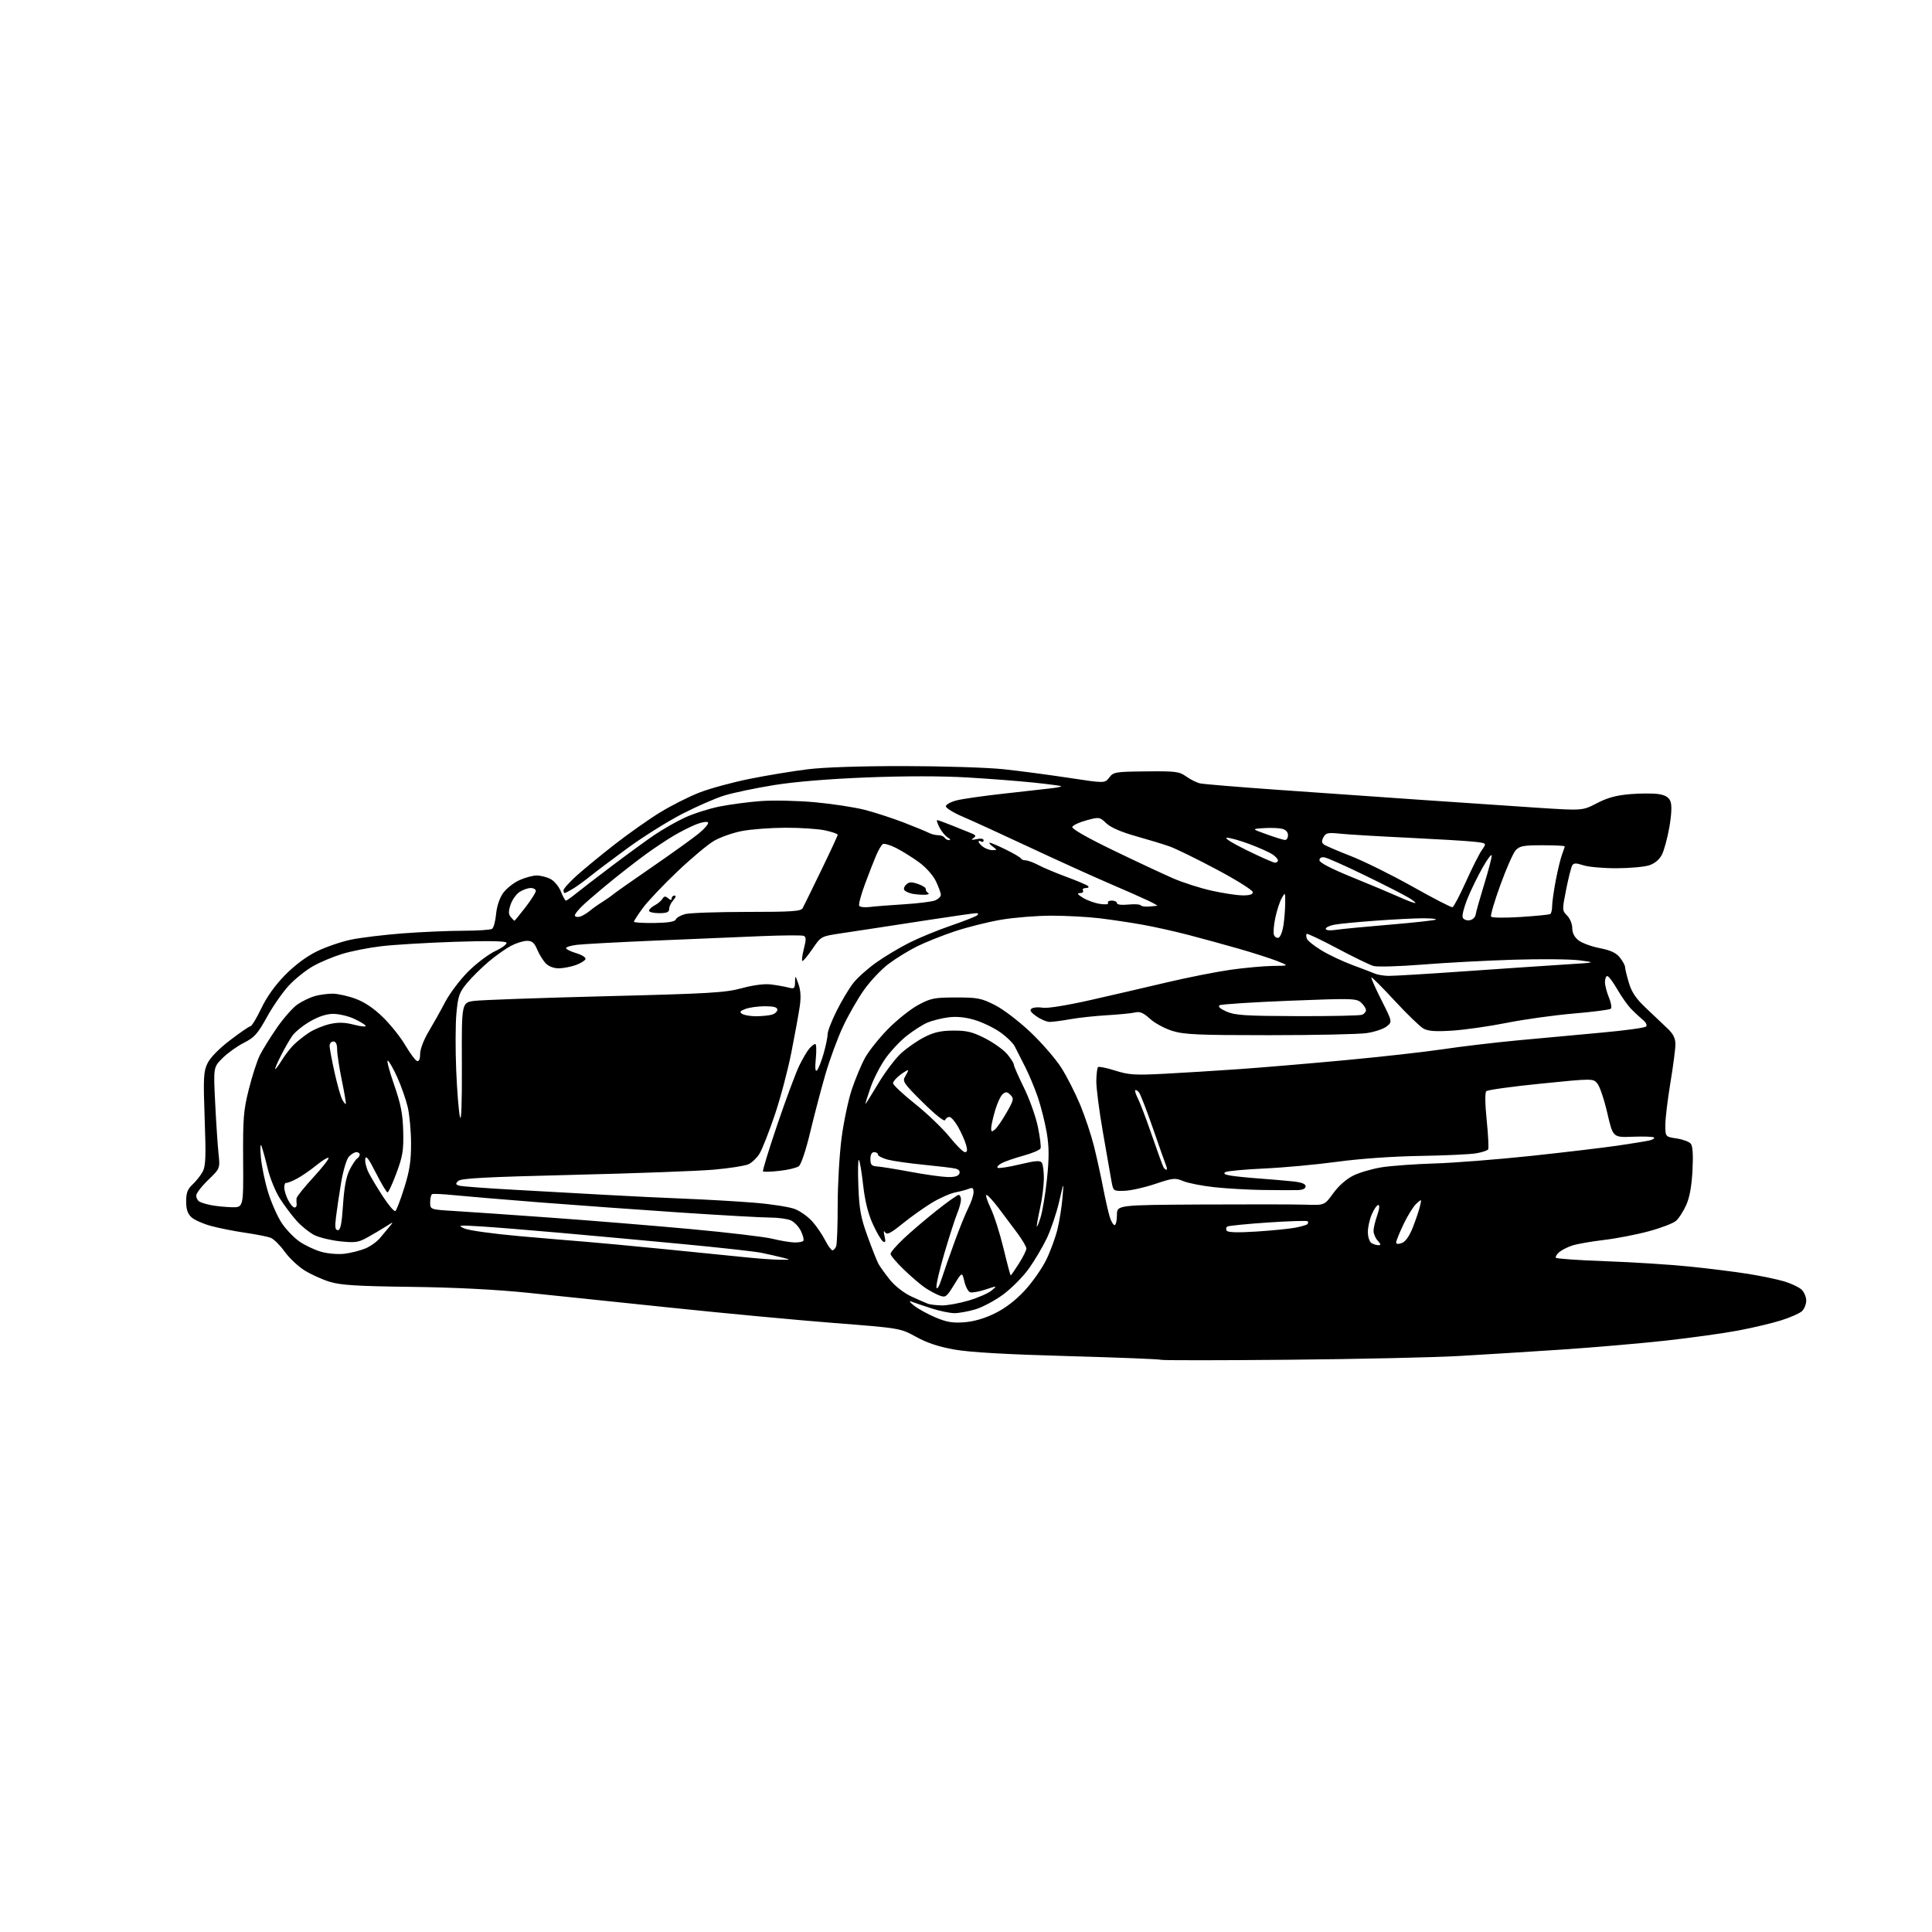 <?xml version="1.0" encoding="UTF-8" standalone="no"?>
<svg 
  version="1.1" 
  xmlns="http://www.w3.org/2000/svg" 
  xmlns:xlink="http://www.w3.org/1999/xlink" 
  xmlns:svg="http://www.w3.org/2000/svg"
  xmlns:rdf="http://www.w3.org/1999/02/22-rdf-syntax-ns#"
  xmlns:cc="http://creativecommons.org/ns#"
  xmlns:dc="http://purl.org/dc/elements/1.1/"
  viewBox="0 0 768 768"
  width="768"
  height="768"
>
<style>svg {background-color: white; }</style>"
<path stroke="none" fill="black" fill-rule="evenodd" d="M512.50,540.52C485.00,540.78 462.05,540.79 461.50,540.54C460.95,540.28 444.30,539.62 424.50,539.07C400.25,538.40 385.56,537.56 379.50,536.49C373.26,535.39 368.56,533.84 364.18,531.43C357.86,527.96 357.86,527.96 331.68,525.92C317.28,524.80 288.40,522.10 267.50,519.91C246.60,517.73 220.72,515.04 210.00,513.92C197.31,512.61 181.07,511.78 163.50,511.55C141.73,511.27 135.43,510.88 131.00,509.51C127.97,508.58 123.44,506.52 120.93,504.92C118.41,503.32 114.87,499.96 113.07,497.44C111.26,494.93 108.79,492.49 107.58,492.03C106.37,491.57 101.81,490.67 97.44,490.03C93.07,489.40 86.94,488.18 83.82,487.32C80.69,486.47 77.20,484.91 76.07,483.85C74.59,482.47 74.00,480.68 74.00,477.57C74.00,474.18 74.57,472.68 76.54,470.85C77.94,469.56 79.75,467.27 80.56,465.78C81.77,463.53 81.91,459.86 81.36,444.74C80.78,428.50 80.90,426.01 82.45,422.75C83.53,420.47 86.96,416.94 91.42,413.53C95.39,410.49 99.06,407.97 99.57,407.94C100.08,407.91 102.02,404.71 103.87,400.83C106.07,396.23 109.37,391.61 113.37,387.55C117.25,383.61 121.88,380.17 126.00,378.16C129.57,376.41 135.67,374.33 139.55,373.52C143.43,372.72 152.65,371.60 160.05,371.03C167.45,370.47 178.22,370.00 184.00,369.99C189.78,369.98 195.00,369.64 195.61,369.23C196.22,368.83 196.94,366.19 197.20,363.38C197.49,360.26 198.58,356.99 199.99,355.01C201.26,353.23 204.15,350.93 206.40,349.91C208.66,348.88 211.76,348.03 213.30,348.02C214.84,348.01 217.33,348.64 218.83,349.41C220.34,350.19 222.19,352.43 222.97,354.41C223.74,356.39 224.64,358.00 224.96,358.00C225.28,358.00 227.11,356.72 229.02,355.16C230.93,353.60 237.39,348.64 243.36,344.13C249.33,339.62 256.90,334.10 260.18,331.88C263.46,329.65 268.92,326.54 272.32,324.97C275.72,323.40 281.88,321.44 286.00,320.61C290.12,319.78 297.55,318.80 302.50,318.43C307.45,318.07 317.12,318.28 324.00,318.91C330.88,319.54 339.80,320.91 343.84,321.95C347.87,322.99 354.85,325.27 359.34,327.00C363.83,328.74 368.28,330.57 369.24,331.08C370.19,331.58 371.85,332.00 372.93,332.00C374.00,332.00 375.16,332.45 375.50,333.00C375.84,333.55 376.65,333.99 377.31,333.97C377.96,333.95 377.71,333.48 376.75,332.92C375.79,332.36 374.31,330.57 373.47,328.95C372.64,327.33 372.21,326.00 372.54,326.00C372.86,326.00 375.46,326.94 378.31,328.09C381.17,329.24 384.60,330.63 385.95,331.16C387.96,331.96 388.14,332.32 386.95,333.15C385.88,333.90 386.22,334.00 388.25,333.56C389.92,333.20 391.00,333.39 391.00,334.04C391.00,334.63 390.55,334.84 390.00,334.50C389.45,334.16 389.00,334.20 389.00,334.58C389.00,334.97 389.79,335.88 390.75,336.61C391.71,337.34 393.40,337.94 394.50,337.94C396.47,337.94 396.47,337.92 394.56,336.47C393.49,335.66 393.00,335.00 393.46,335.00C393.92,335.00 396.82,336.24 399.90,337.75C402.98,339.26 405.65,340.84 405.83,341.25C406.02,341.66 406.86,342.00 407.70,342.00C408.54,342.00 410.86,342.86 412.86,343.92C414.86,344.98 419.88,347.08 424.00,348.60C428.12,350.12 431.93,351.73 432.45,352.18C433.00,352.66 432.66,353.00 431.64,353.00C430.67,353.00 430.16,353.45 430.50,354.00C430.84,354.55 430.30,355.01 429.31,355.02C427.98,355.03 428.30,355.53 430.50,356.89C432.15,357.91 435.20,359.01 437.27,359.32C439.52,359.65 440.81,359.50 440.46,358.94C440.14,358.42 440.81,358.00 441.94,358.00C443.07,358.00 444.00,358.45 444.00,359.01C444.00,359.61 445.84,359.84 448.48,359.58C450.95,359.34 453.17,359.46 453.41,359.86C453.65,360.25 455.12,360.48 456.68,360.37C458.23,360.25 459.73,360.12 460.00,360.07C460.27,360.02 458.70,359.11 456.50,358.05C454.30,357.00 447.32,353.91 441.00,351.20C434.68,348.49 420.47,342.05 409.44,336.89C398.40,331.72 386.37,326.21 382.69,324.64C379.01,323.07 376.00,321.21 376.00,320.51C376.00,319.81 377.95,318.75 380.33,318.15C382.71,317.55 391.15,316.35 399.08,315.48C407.01,314.61 415.45,313.66 417.84,313.37C420.23,313.09 422.03,312.71 421.84,312.53C421.65,312.35 416.77,311.71 411.00,311.10C405.23,310.49 393.30,309.57 384.50,309.05C374.44,308.45 359.63,308.45 344.64,309.04C329.48,309.63 315.98,310.75 307.65,312.09C300.43,313.26 291.59,315.11 288.01,316.20C284.43,317.29 276.77,320.64 271.00,323.63C265.23,326.62 255.55,332.69 249.50,337.12C243.45,341.54 236.75,346.59 234.60,348.33C232.46,350.07 229.41,352.29 227.83,353.25C226.25,354.21 224.74,355.00 224.48,355.00C224.21,355.00 224.00,354.51 224.00,353.90C224.00,353.30 226.32,350.71 229.15,348.15C231.98,345.59 238.76,340.02 244.20,335.77C249.65,331.52 257.79,325.77 262.29,323.00C266.80,320.23 273.93,316.63 278.14,315.01C282.35,313.38 291.36,310.94 298.15,309.58C304.94,308.22 315.23,306.52 321.00,305.81C327.45,305.00 342.29,304.51 359.50,304.53C374.90,304.55 392.68,305.11 399.00,305.79C405.32,306.46 416.96,308.00 424.85,309.20C439.20,311.39 439.20,311.39 440.94,309.08C442.59,306.89 443.35,306.76 455.59,306.64C467.38,306.51 468.77,306.69 471.56,308.68C473.24,309.88 475.72,311.11 477.06,311.41C478.40,311.71 492.32,312.86 508.00,313.97C523.67,315.08 549.33,316.88 565.00,317.96C580.67,319.05 601.51,320.46 611.29,321.10C629.08,322.26 629.08,322.26 634.79,319.29C639.01,317.09 642.47,316.15 648.05,315.68C652.20,315.34 657.30,315.34 659.38,315.67C662.12,316.12 663.41,316.94 664.06,318.65C664.63,320.16 664.46,323.83 663.59,328.84C662.83,333.15 661.50,338.06 660.63,339.76C659.62,341.71 657.77,343.25 655.58,343.97C653.67,344.60 647.82,345.13 642.56,345.14C637.30,345.15 631.37,344.62 629.38,343.96C626.53,343.02 625.60,343.03 624.99,344.01C624.57,344.70 623.48,349.01 622.57,353.59C620.95,361.76 620.95,361.95 622.96,363.96C624.08,365.08 625.00,367.31 625.00,368.93C625.00,370.85 625.85,372.52 627.46,373.79C628.81,374.85 632.62,376.26 635.92,376.90C640.33,377.77 642.46,378.77 643.96,380.68C645.08,382.10 646.00,383.80 646.00,384.45C646.00,385.10 646.67,387.89 647.49,390.65C648.59,394.37 650.32,396.94 654.16,400.58C657.02,403.29 660.85,406.92 662.67,408.65C665.16,411.00 666.00,412.65 666.00,415.15C666.00,416.99 665.10,423.90 664.00,430.50C662.90,437.10 662.00,444.61 662.00,447.19C662.00,451.88 662.00,451.88 666.47,452.55C668.93,452.92 671.46,453.85 672.10,454.62C672.89,455.57 673.11,459.04 672.79,465.28C672.46,471.50 671.65,475.99 670.30,479.01C669.19,481.48 667.39,484.30 666.28,485.28C665.17,486.26 660.27,488.15 655.38,489.46C650.50,490.78 642.40,492.34 637.39,492.93C632.38,493.52 626.75,494.52 624.89,495.15C623.03,495.77 620.72,496.95 619.77,497.78C618.82,498.60 618.24,499.59 618.48,499.97C618.72,500.36 627.60,500.98 638.21,501.35C648.82,501.72 663.89,502.68 671.69,503.48C679.50,504.27 690.07,505.60 695.19,506.43C700.31,507.26 706.68,508.59 709.34,509.40C712.01,510.20 715.05,511.64 716.09,512.59C717.14,513.53 718.00,515.52 718.00,517.00C718.00,518.48 717.21,520.40 716.25,521.26C715.29,522.12 711.58,523.75 708.00,524.87C704.42,526.00 696.75,527.82 690.95,528.91C685.15,530.01 672.10,531.82 661.95,532.94C651.80,534.05 633.15,535.66 620.50,536.50C607.85,537.34 589.62,538.48 580.00,539.03C570.38,539.59 540.00,540.26 512.50,540.52zM383.36,525.62C387.16,525.33 391.42,524.08 395.51,522.07C399.63,520.04 403.74,516.89 407.33,513.01C410.37,509.73 414.23,504.22 415.91,500.77C417.59,497.32 419.61,491.80 420.40,488.50C421.19,485.20 422.07,479.57 422.37,476.00C422.91,469.50 422.91,469.50 421.01,477.74C419.96,482.28 417.76,488.80 416.12,492.24C414.48,495.68 411.25,501.13 408.95,504.34C406.64,507.55 402.07,512.16 398.78,514.58C395.50,517.00 390.52,519.66 387.72,520.49C384.93,521.32 381.18,522.00 379.41,522.00C377.63,522.00 373.55,521.16 370.34,520.12C367.13,519.09 363.60,517.90 362.50,517.47C361.16,516.95 361.44,517.45 363.35,519.00C364.92,520.27 368.75,522.38 371.85,523.69C376.32,525.58 378.72,525.98 383.36,525.62zM374.39,518.92C376.53,518.96 381.33,518.09 385.05,516.99C388.77,515.88 392.87,514.09 394.16,513.01C396.50,511.04 396.50,511.04 391.73,512.62C389.11,513.49 386.35,513.96 385.60,513.68C384.85,513.39 383.83,511.45 383.34,509.36C382.44,505.56 382.44,505.56 379.24,510.76C376.23,515.65 375.88,515.90 373.39,514.96C371.93,514.40 369.34,512.99 367.62,511.82C365.90,510.65 362.14,507.42 359.25,504.63C356.36,501.85 354.00,499.06 354.00,498.43C354.00,497.80 356.36,495.06 359.25,492.34C362.14,489.62 368.02,484.60 372.32,481.20C376.61,477.79 380.55,475.00 381.07,475.00C381.58,475.00 382.00,475.85 382.00,476.88C382.00,477.91 381.35,480.31 380.56,482.21C379.76,484.11 377.48,491.17 375.49,497.89C373.50,504.61 372.05,510.87 372.26,511.80C372.48,512.78 373.33,511.38 374.26,508.50C375.15,505.75 377.47,499.10 379.43,493.71C381.39,488.33 383.90,482.16 385.00,480.00C386.10,477.84 387.00,475.11 387.00,473.93C387.00,472.28 386.60,471.95 385.25,472.52C384.29,472.92 381.83,473.58 379.78,473.99C377.73,474.39 373.54,476.25 370.46,478.11C367.38,479.97 362.14,483.70 358.82,486.38C354.05,490.25 352.59,490.98 351.86,489.88C351.26,488.97 351.17,489.49 351.62,491.40C352.13,493.60 351.99,494.11 351.02,493.51C350.32,493.08 348.49,489.95 346.95,486.56C345.05,482.37 343.82,477.38 343.11,471.06C342.54,465.93 341.78,461.46 341.43,461.12C341.07,460.78 340.98,465.45 341.21,471.50C341.56,480.66 342.16,483.97 344.80,491.29C346.55,496.12 348.50,501.07 349.14,502.29C349.78,503.50 351.89,506.43 353.81,508.80C355.88,511.33 359.40,514.05 362.41,515.44C365.21,516.73 368.18,518.02 369.00,518.31C369.82,518.60 372.25,518.88 374.39,518.92zM401.77,507.00C401.92,507.00 403.38,504.89 405.02,502.30C406.66,499.72 408.00,497.03 408.00,496.31C408.00,495.60 406.41,492.88 404.47,490.26C402.52,487.64 399.15,483.14 396.97,480.25C394.79,477.36 392.62,475.00 392.15,475.00C391.68,475.00 392.42,477.36 393.80,480.25C395.19,483.13 397.48,490.33 398.91,496.25C400.33,502.16 401.62,507.00 401.77,507.00zM310.00,500.76C314.50,500.80 314.50,500.80 311.00,499.90C309.07,499.41 305.37,498.56 302.76,498.03C300.16,497.49 286.21,495.94 271.76,494.57C257.32,493.20 235.38,491.18 223.00,490.09C210.62,488.99 196.22,487.83 191.00,487.51C182.33,486.97 181.77,487.04 184.53,488.32C186.22,489.10 195.99,490.46 206.53,491.39C216.96,492.31 228.65,493.30 232.50,493.59C236.35,493.88 250.53,495.21 264.00,496.54C277.48,497.87 292.32,499.36 297.00,499.85C301.68,500.33 307.52,500.75 310.00,500.76zM136.96,498.38C139.42,498.07 143.07,497.16 145.08,496.35C147.09,495.55 149.76,493.68 151.01,492.19C152.26,490.71 154.01,488.62 154.89,487.54C156.49,485.60 156.47,485.60 153.50,487.49C151.85,488.54 148.59,490.47 146.26,491.78C142.48,493.90 141.28,494.08 135.26,493.45C131.54,493.06 126.89,491.94 124.93,490.95C122.97,489.95 119.82,487.42 117.93,485.32C116.04,483.22 113.05,479.23 111.27,476.45C109.50,473.68 107.30,468.28 106.39,464.45C105.47,460.63 104.36,456.60 103.92,455.50C103.48,454.39 103.38,456.39 103.70,460.00C104.01,463.57 105.32,469.90 106.61,474.05C107.90,478.20 110.32,483.65 111.99,486.17C113.65,488.68 116.83,492.00 119.05,493.53C121.27,495.07 125.20,496.92 127.79,497.64C130.40,498.36 134.49,498.69 136.96,498.38zM330.91,497.00C331.39,497.00 332.06,496.29 332.39,495.42C332.73,494.55 333.00,487.15 333.00,478.97C333.00,470.79 333.69,458.82 334.54,452.36C335.39,445.90 337.22,437.22 338.61,433.06C340.01,428.90 342.35,423.28 343.83,420.57C345.30,417.86 349.43,412.68 353.00,409.05C356.57,405.42 361.98,401.11 365.00,399.49C369.99,396.80 371.39,396.52 380.00,396.51C388.58,396.50 390.07,396.79 395.44,399.50C398.79,401.19 404.99,405.91 409.64,410.31C414.18,414.61 419.71,421.00 421.93,424.51C424.15,428.03 427.51,434.64 429.40,439.20C431.29,443.77 433.74,451.10 434.84,455.50C435.94,459.90 437.58,467.32 438.48,472.00C439.39,476.68 440.58,481.96 441.14,483.75C441.70,485.54 442.57,487.00 443.08,487.00C443.58,487.00 444.00,485.20 444.00,483.00C444.00,479.00 444.00,479.00 477.75,478.81C496.31,478.71 514.88,478.74 519.00,478.88C526.50,479.14 526.50,479.14 530.00,474.32C532.15,471.36 535.23,468.65 538.00,467.29C540.48,466.07 545.58,464.59 549.34,464.00C553.11,463.41 562.57,462.73 570.37,462.49C578.17,462.25 595.34,460.90 608.53,459.50C621.71,458.09 637.23,456.25 643.00,455.41C648.77,454.57 654.53,453.63 655.80,453.32C657.06,453.01 657.83,452.49 657.50,452.17C657.17,451.84 653.37,451.70 649.04,451.87C641.18,452.17 641.18,452.17 638.95,442.53C637.73,437.22 635.96,431.94 635.02,430.78C633.32,428.67 633.32,428.67 612.54,430.76C601.11,431.90 591.34,433.26 590.83,433.77C590.26,434.34 590.32,438.81 590.99,445.38C591.59,451.26 591.84,456.44 591.56,456.90C591.28,457.36 589.12,458.07 586.77,458.47C584.42,458.87 574.40,459.34 564.50,459.50C553.64,459.67 540.55,460.60 531.50,461.83C523.25,462.95 510.22,464.15 502.54,464.50C494.87,464.85 487.95,465.49 487.16,465.93C486.16,466.49 486.74,466.90 489.12,467.31C490.98,467.63 496.10,468.15 500.50,468.47C504.90,468.79 510.86,469.30 513.75,469.60C517.38,469.98 519.00,470.58 519.00,471.57C519.00,472.50 517.86,473.03 515.75,473.09C513.96,473.14 507.77,473.11 502.00,473.04C496.23,472.96 487.53,472.46 482.67,471.93C477.82,471.40 472.28,470.31 470.37,469.51C467.14,468.16 466.32,468.24 459.19,470.64C454.96,472.06 449.49,473.28 447.03,473.36C442.56,473.50 442.55,473.49 441.82,469.50C441.42,467.30 439.89,458.52 438.41,450.00C436.93,441.48 435.75,432.31 435.80,429.64C435.85,426.96 436.15,424.51 436.47,424.19C436.79,423.87 439.86,424.49 443.28,425.57C448.75,427.30 451.12,427.45 463.00,426.83C470.43,426.44 483.70,425.62 492.50,425.00C501.30,424.39 520.20,422.79 534.50,421.46C548.80,420.13 566.35,418.17 573.50,417.10C580.65,416.02 593.92,414.45 603.00,413.59C612.08,412.74 627.13,411.35 636.47,410.50C645.80,409.66 653.83,408.57 654.33,408.07C654.86,407.54 654.31,406.42 652.99,405.34C651.76,404.33 649.67,402.38 648.33,401.00C647.00,399.62 644.55,396.14 642.88,393.25C641.22,390.36 639.44,388.00 638.93,388.00C638.42,388.00 638.00,389.07 638.00,390.38C638.00,391.69 638.71,394.44 639.57,396.51C640.43,398.57 640.77,400.59 640.32,400.99C639.87,401.39 633.20,402.25 625.50,402.90C617.80,403.56 605.88,405.21 599.00,406.59C592.12,407.96 582.43,409.35 577.45,409.68C570.69,410.12 567.77,409.92 565.88,408.89C564.49,408.12 559.34,403.15 554.43,397.84C549.52,392.52 545.34,388.34 545.14,388.53C544.94,388.73 546.73,392.78 549.13,397.54C553.50,406.18 553.50,406.18 551.22,408.02C549.97,409.03 546.37,410.23 543.22,410.68C540.08,411.13 522.65,411.50 504.50,411.50C476.15,411.50 470.72,411.26 466.00,409.79C462.98,408.85 458.97,406.68 457.11,404.96C454.58,402.65 453.11,402.01 451.35,402.45C450.05,402.77 445.05,403.27 440.24,403.56C435.43,403.84 428.80,404.55 425.50,405.14C422.20,405.73 418.52,406.22 417.33,406.23C416.14,406.24 413.73,405.23 411.99,403.99C409.58,402.28 409.14,401.53 410.16,400.88C410.90,400.42 412.86,400.28 414.53,400.59C416.32,400.91 424.11,399.66 433.53,397.53C442.31,395.54 456.07,392.36 464.11,390.45C472.15,388.55 483.40,386.33 489.11,385.51C494.82,384.70 502.43,384.01 506.00,383.97C512.50,383.91 512.50,383.91 507.60,381.99C504.90,380.94 498.15,378.77 492.60,377.18C487.04,375.58 478.00,373.11 472.50,371.67C467.00,370.24 458.68,368.38 454.00,367.55C449.32,366.72 441.69,365.58 437.03,365.02C432.37,364.46 423.78,364.00 417.95,364.00C412.12,364.00 403.11,364.73 397.93,365.61C392.74,366.50 384.45,368.57 379.50,370.23C374.55,371.88 367.80,374.58 364.50,376.22C361.20,377.87 356.16,380.96 353.31,383.10C350.45,385.23 346.06,389.86 343.54,393.39C341.02,396.92 337.21,403.57 335.07,408.16C332.92,412.75 329.78,421.30 328.08,427.16C326.38,433.03 323.67,443.37 322.05,450.14C320.34,457.29 318.44,462.93 317.53,463.60C316.67,464.23 313.23,465.06 309.88,465.43C306.53,465.81 303.57,465.91 303.31,465.64C303.05,465.38 305.64,456.92 309.07,446.83C312.50,436.75 316.42,426.25 317.77,423.50C319.12,420.75 320.92,417.71 321.77,416.75C322.62,415.79 323.66,415.00 324.08,415.00C324.51,415.00 324.61,417.59 324.30,420.75C323.93,424.64 324.08,426.18 324.76,425.50C325.32,424.95 326.50,421.96 327.39,418.85C328.28,415.74 329.00,412.24 329.00,411.07C329.00,409.90 330.63,405.70 332.63,401.73C334.62,397.75 337.59,392.80 339.23,390.73C340.86,388.65 344.97,384.99 348.35,382.60C351.73,380.20 357.68,376.64 361.56,374.70C365.44,372.76 372.86,369.71 378.06,367.93C383.25,366.15 387.93,364.31 388.45,363.85C389.03,363.33 388.88,363.00 388.08,363.00C387.35,363.00 379.50,364.11 370.63,365.47C361.76,366.83 351.57,368.39 348.00,368.94C344.43,369.49 338.09,370.45 333.93,371.07C326.41,372.21 326.34,372.25 323.03,377.11C321.19,379.80 319.38,382.00 319.00,382.00C318.62,382.00 318.86,379.86 319.53,377.25C320.52,373.38 320.50,372.41 319.42,372.00C318.70,371.73 311.22,371.78 302.80,372.12C294.39,372.46 275.35,373.26 260.50,373.90C245.65,374.53 231.59,375.29 229.25,375.59C226.91,375.88 225.00,376.47 225.00,376.90C225.00,377.33 226.83,378.23 229.06,378.90C231.30,379.57 232.96,380.62 232.75,381.24C232.55,381.86 230.83,382.92 228.94,383.61C227.05,384.29 224.04,384.88 222.25,384.92C220.27,384.97 218.23,384.23 217.02,383.02C215.94,381.94 214.38,379.46 213.57,377.52C212.43,374.78 211.53,374.00 209.51,374.00C208.09,374.00 205.25,374.87 203.21,375.94C201.17,377.00 197.18,379.81 194.35,382.19C191.52,384.56 187.62,388.41 185.69,390.74C182.57,394.50 182.09,395.87 181.44,402.74C181.04,407.01 181.00,417.25 181.35,425.50C181.69,433.75 182.37,442.07 182.84,444.00C183.39,446.23 183.67,438.60 183.60,423.02C183.50,398.54 183.50,398.54 188.50,397.87C191.25,397.51 214.65,396.67 240.50,396.02C282.17,394.98 288.33,394.61 294.86,392.83C299.37,391.60 303.83,391.01 306.36,391.32C308.64,391.60 311.74,392.14 313.25,392.53C315.77,393.17 316.00,392.99 316.04,390.37C316.09,387.59 316.13,387.61 317.39,391.15C318.29,393.66 318.45,396.45 317.90,400.15C317.47,403.09 315.97,411.31 314.57,418.40C313.17,425.50 310.18,436.75 307.92,443.40C305.66,450.06 302.97,456.89 301.93,458.58C300.90,460.27 298.90,462.18 297.50,462.82C296.10,463.45 289.91,464.42 283.73,464.96C277.55,465.50 252.48,466.43 228.00,467.02C193.15,467.87 183.20,468.39 182.14,469.45C180.99,470.58 181.07,470.88 182.64,471.33C183.66,471.63 193.50,472.36 204.50,472.96C215.50,473.56 231.93,474.48 241.00,474.99C250.07,475.50 264.25,476.19 272.50,476.51C280.75,476.84 293.06,477.55 299.85,478.10C306.64,478.64 313.94,479.79 316.08,480.65C318.22,481.51 321.33,483.75 322.98,485.63C324.63,487.51 326.90,490.84 328.01,493.03C329.13,495.21 330.43,497.00 330.91,497.00zM547.90,494.98C549.02,495.00 548.97,494.62 547.65,493.17C546.74,492.17 546.00,490.42 546.00,489.30C546.00,488.17 546.66,485.39 547.46,483.13C548.33,480.65 548.51,479.00 547.90,479.00C547.35,479.00 546.18,480.69 545.29,482.75C544.41,484.81 543.71,488.02 543.75,489.88C543.78,491.74 544.41,493.65 545.15,494.12C545.89,494.59 547.13,494.98 547.90,494.98zM557.25,494.12C558.72,493.58 560.23,491.43 561.63,487.90C562.79,484.93 564.07,481.16 564.45,479.53C565.15,476.55 565.15,476.55 563.03,478.47C561.87,479.52 559.59,483.17 557.96,486.58C556.33,490.00 555.00,493.27 555.00,493.86C555.00,494.55 555.80,494.64 557.25,494.12zM315.69,493.89C317.45,493.95 319.10,493.64 319.37,493.21C319.64,492.77 319.19,491.03 318.37,489.34C317.55,487.65 315.76,485.76 314.39,485.13C313.02,484.51 309.34,484.00 306.20,484.00C303.07,484.00 287.00,483.10 270.50,482.00C254.00,480.89 228.80,479.08 214.50,477.96C200.20,476.83 184.90,475.55 180.50,475.10C176.10,474.65 172.16,474.47 171.75,474.70C171.34,474.93 171.00,476.40 171.00,477.97C171.00,480.81 171.00,480.81 180.75,481.40C186.11,481.72 203.32,482.91 219.00,484.04C234.68,485.17 259.65,487.21 274.50,488.57C289.35,489.94 303.98,491.67 307.00,492.42C310.02,493.17 313.94,493.83 315.69,493.89zM499.33,489.57C505.41,489.18 512.34,488.50 514.74,488.05C517.13,487.61 519.37,486.96 519.71,486.62C520.05,486.28 520.10,485.76 519.80,485.47C519.51,485.18 512.43,485.40 504.05,485.96C495.68,486.53 488.41,487.25 487.90,487.56C487.39,487.88 487.26,488.62 487.63,489.20C488.07,489.92 491.88,490.04 499.33,489.57zM134.32,489.00C135.36,489.00 135.86,486.52 136.36,478.94C136.82,471.94 137.62,467.71 138.99,465.01C140.08,462.88 141.43,460.85 141.99,460.51C142.54,460.16 143.00,459.46 143.00,458.94C143.00,458.42 142.39,458.00 141.65,458.00C140.92,458.00 139.57,458.82 138.66,459.82C137.76,460.82 136.38,465.43 135.61,470.07C134.83,474.71 133.92,480.86 133.57,483.75C133.07,487.86 133.23,489.00 134.32,489.00zM413.63,484.00C414.42,481.52 415.57,474.58 416.20,468.58C417.07,460.14 417.05,455.98 416.10,450.29C415.41,446.25 413.83,439.91 412.57,436.22C411.31,432.52 409.01,427.02 407.46,424.00C405.91,420.98 404.08,417.38 403.40,416.00C402.71,414.62 400.04,412.03 397.46,410.24C394.88,408.45 390.28,406.26 387.24,405.38C383.59,404.32 380.11,403.99 376.92,404.42C374.28,404.77 370.58,405.69 368.71,406.48C366.84,407.26 363.09,409.65 360.39,411.79C357.68,413.93 353.79,418.11 351.75,421.09C349.71,424.07 347.13,429.16 346.02,432.41C344.91,435.66 344.00,438.54 344.00,438.82C344.00,439.09 346.25,435.53 349.00,430.91C351.75,426.28 355.91,420.76 358.25,418.64C360.59,416.52 364.75,413.64 367.50,412.25C371.29,410.32 374.07,409.70 379.00,409.68C384.35,409.65 386.59,410.20 391.62,412.77C394.98,414.49 398.92,417.30 400.37,419.02C401.81,420.75 403.00,422.61 403.00,423.17C403.00,423.74 404.81,427.86 407.02,432.35C409.23,436.83 411.73,443.83 412.57,447.91C413.41,451.98 413.89,455.84 413.64,456.48C413.40,457.12 410.34,458.43 406.85,459.39C403.36,460.34 399.43,461.70 398.11,462.42C396.80,463.13 396.13,463.95 396.61,464.23C397.10,464.52 401.07,463.90 405.43,462.85C411.73,461.35 413.52,461.22 414.16,462.23C414.61,462.93 414.96,465.75 414.95,468.50C414.94,471.25 414.29,476.43 413.50,480.00C412.71,483.57 412.10,486.95 412.13,487.50C412.17,488.05 412.84,486.48 413.63,484.00zM157.15,481.41C157.60,481.13 159.19,476.99 160.69,472.20C162.83,465.38 163.42,461.56 163.40,454.50C163.39,449.55 162.78,443.02 162.06,440.00C161.33,436.98 159.50,431.75 157.99,428.39C156.48,425.02 154.77,421.97 154.18,421.61C153.59,421.24 154.67,425.45 156.58,430.95C159.37,439.00 160.10,442.69 160.28,449.73C160.47,457.27 160.09,459.59 157.62,466.25C156.04,470.51 154.43,474.00 154.05,474.00C153.67,474.00 151.59,470.51 149.43,466.25C146.53,460.52 145.43,459.07 145.20,460.68C145.02,461.88 145.63,464.36 146.55,466.18C147.46,468.01 150.04,472.29 152.27,475.71C154.50,479.12 156.69,481.69 157.15,481.41zM92.13,479.89C96.77,480.00 96.77,480.00 96.65,461.25C96.54,444.58 96.79,441.44 98.91,433.00C100.22,427.77 102.18,421.70 103.28,419.50C104.37,417.30 107.44,412.35 110.11,408.50C112.77,404.65 116.47,400.48 118.33,399.22C120.18,397.97 123.23,396.51 125.10,395.97C126.96,395.44 130.16,395.00 132.21,395.00C134.25,395.00 138.39,395.92 141.40,397.05C145.04,398.41 148.73,400.91 152.36,404.50C155.38,407.46 159.35,412.47 161.19,415.62C163.04,418.77 165.09,421.53 165.77,421.76C166.57,422.02 167.00,421.05 167.00,418.96C167.00,417.11 168.42,413.39 170.36,410.13C172.21,407.03 175.19,401.71 176.98,398.29C178.77,394.88 182.87,389.45 186.10,386.22C189.32,383.00 194.20,379.31 196.94,378.03C199.68,376.74 201.65,375.25 201.31,374.70C200.92,374.06 193.56,373.95 180.60,374.39C169.55,374.76 156.46,375.55 151.53,376.14C146.60,376.72 139.62,378.10 136.03,379.20C132.44,380.29 127.20,382.49 124.40,384.09C121.59,385.68 117.29,389.12 114.85,391.74C112.40,394.36 108.48,400.00 106.12,404.28C102.43,410.96 101.15,412.40 96.95,414.53C94.26,415.89 90.44,418.63 88.45,420.62C84.83,424.24 84.83,424.24 85.53,438.37C85.91,446.14 86.52,455.20 86.86,458.49C87.50,464.48 87.50,464.48 82.75,469.06C80.14,471.57 78.00,474.36 78.00,475.26C78.00,476.15 78.55,477.22 79.22,477.63C79.88,478.05 82.02,478.70 83.97,479.08C85.91,479.46 89.59,479.82 92.13,479.89zM117.07,480.00C117.63,480.00 118.01,479.44 117.93,478.75C117.84,478.06 117.82,476.97 117.88,476.33C117.95,475.68 120.96,471.93 124.58,467.99C128.20,464.05 130.91,460.57 130.60,460.27C130.30,459.97 128.13,461.29 125.78,463.21C123.42,465.13 119.92,467.54 118.00,468.56C116.08,469.58 114.16,470.32 113.75,470.21C113.34,470.09 113.00,470.92 113.00,472.05C113.00,473.18 113.69,475.43 114.53,477.05C115.36,478.67 116.51,480.00 117.07,480.00zM376.64,467.89C379.47,467.97 380.97,467.53 381.36,466.51C381.73,465.53 381.17,464.85 379.71,464.52C378.50,464.24 372.81,463.56 367.08,463.00C361.36,462.44 354.94,461.52 352.83,460.96C350.73,460.39 349.00,459.49 349.00,458.96C349.00,458.43 348.32,458.00 347.50,458.00C346.53,458.00 346.00,458.97 346.00,460.75C346.00,463.04 346.47,463.53 348.75,463.69C350.26,463.79 356.23,464.75 362.00,465.83C367.77,466.91 374.36,467.83 376.64,467.89zM463.67,465.00C463.97,465.00 463.90,464.21 463.51,463.25C463.12,462.29 460.77,455.65 458.30,448.50C455.82,441.35 453.33,434.93 452.76,434.23C452.18,433.53 451.52,433.15 451.28,433.38C451.05,433.62 451.53,435.13 452.36,436.74C453.19,438.34 455.70,444.94 457.93,451.41C460.15,457.87 462.23,463.57 462.55,464.08C462.86,464.58 463.36,465.00 463.67,465.00zM383.59,458.00C384.52,458.00 384.64,457.21 384.01,455.02C383.54,453.38 382.13,450.23 380.89,448.02C379.65,445.81 378.08,444.00 377.40,444.00C376.72,444.00 375.95,444.56 375.69,445.25C375.41,446.00 371.86,443.18 366.87,438.25C359.33,430.81 358.64,429.81 359.76,428.01C360.44,426.92 361.00,425.78 361.00,425.48C361.00,425.18 359.65,425.94 358.00,427.16C356.35,428.38 355.00,429.93 355.00,430.60C355.00,431.27 358.94,434.97 363.76,438.81C368.58,442.66 374.73,448.55 377.42,451.90C380.11,455.26 382.89,458.00 383.59,458.00zM395.49,449.01C396.32,448.32 398.40,445.30 400.12,442.29C402.97,437.31 403.11,436.68 401.67,435.25C400.40,433.97 399.81,433.91 398.60,434.92C397.77,435.61 396.40,438.56 395.55,441.49C394.70,444.41 394.00,447.58 394.00,448.53C394.00,449.94 394.27,450.02 395.49,449.01zM137.46,438.84C137.62,438.65 136.92,434.45 135.89,429.50C134.87,424.55 134.03,419.04 134.02,417.25C134.01,415.04 133.52,414.00 132.50,414.00C131.68,414.00 131.01,414.79 131.02,415.75C131.03,416.71 131.91,421.43 132.97,426.22C134.03,431.02 135.41,435.90 136.03,437.06C136.65,438.22 137.30,439.02 137.46,438.84zM109.40,425.00C109.64,425.00 110.84,423.38 112.06,421.41C113.28,419.43 115.38,416.71 116.73,415.36C118.08,414.01 120.83,411.82 122.84,410.50C124.85,409.18 128.58,407.64 131.12,407.07C134.56,406.31 137.05,406.39 140.84,407.37C143.64,408.09 145.66,408.26 145.34,407.74C145.02,407.22 142.90,405.95 140.63,404.92C138.36,403.89 134.70,403.04 132.50,403.03C129.88,403.02 126.72,404.04 123.34,405.98C120.50,407.61 117.30,410.19 116.22,411.72C115.14,413.25 113.07,416.86 111.61,419.75C110.16,422.64 109.16,425.00 109.40,425.00zM300.50,403.97C302.70,403.97 305.51,403.70 306.75,403.37C307.99,403.04 309.00,402.14 309.00,401.38C309.00,400.39 307.60,400.00 304.07,400.00C301.35,400.00 297.88,400.48 296.35,401.06C294.12,401.90 293.86,402.30 295.03,403.04C295.84,403.55 298.30,403.97 300.50,403.97zM515.67,403.93C528.96,403.97 540.55,403.73 541.42,403.39C542.29,403.06 543.00,402.23 543.00,401.55C543.00,400.87 542.12,399.51 541.04,398.53C539.20,396.87 537.41,396.83 512.55,397.81C497.96,398.39 485.48,399.20 484.81,399.61C484.03,400.10 485.00,400.98 487.55,402.11C490.93,403.60 494.97,403.86 515.67,403.93zM551.91,387.93C553.79,387.97 567.74,387.13 582.91,386.06C598.09,385.00 615.90,383.79 622.50,383.38C634.50,382.63 634.50,382.63 628.00,381.76C624.42,381.28 612.62,381.16 601.76,381.50C590.91,381.83 574.53,382.70 565.36,383.44C556.19,384.17 547.47,384.42 545.97,383.99C544.47,383.56 537.98,380.41 531.56,376.99C525.14,373.57 519.68,370.99 519.42,371.24C519.16,371.50 519.20,372.37 519.51,373.17C519.82,373.96 522.45,376.06 525.37,377.83C528.28,379.60 533.78,382.19 537.58,383.60C541.39,385.01 545.40,386.54 546.50,387.01C547.60,387.48 550.04,387.90 551.91,387.93zM508.25,372.75C508.94,372.52 509.80,370.35 510.18,367.92C510.55,365.49 510.87,361.48 510.89,359.00C510.93,354.61 510.89,354.56 509.51,357.00C508.73,358.38 507.58,361.89 506.96,364.81C506.34,367.73 506.10,370.81 506.42,371.64C506.74,372.48 507.56,372.98 508.25,372.75zM531.25,369.60C533.59,369.26 543.32,368.33 552.88,367.53C562.44,366.73 570.50,365.83 570.80,365.54C571.09,365.24 568.67,365.01 565.42,365.03C562.16,365.05 553.73,365.48 546.69,366.00C539.64,366.51 532.33,367.22 530.44,367.58C528.55,367.93 527.00,368.67 527.00,369.22C527.00,369.84 528.66,369.98 531.25,369.60zM260.07,366.90C265.61,366.82 268.30,366.38 268.64,365.50C268.91,364.80 270.56,363.84 272.31,363.37C274.07,362.89 285.12,362.51 296.88,362.50C314.85,362.50 318.39,362.26 319.07,361.00C319.52,360.18 322.84,353.42 326.44,345.98C330.05,338.55 333.00,332.18 333.00,331.82C333.00,331.46 330.73,330.68 327.95,330.08C325.17,329.49 318.09,329.02 312.20,329.04C306.32,329.06 298.53,329.65 294.90,330.35C291.28,331.05 286.28,332.82 283.80,334.27C281.31,335.73 274.73,341.24 269.18,346.53C263.62,351.81 257.48,358.30 255.53,360.95C253.59,363.60 252.00,366.05 252.00,366.39C252.00,366.74 255.63,366.96 260.07,366.90zM204.50,366.00C204.64,366.00 206.61,363.60 208.88,360.66C211.15,357.72 213.00,354.79 213.00,354.16C213.00,353.52 212.08,353.00 210.96,353.00C209.85,353.00 207.84,353.71 206.52,354.58C205.19,355.45 203.59,357.72 202.96,359.62C202.09,362.27 202.10,363.42 203.03,364.54C203.70,365.34 204.36,366.00 204.50,366.00zM584.15,365.82C585.40,365.64 586.44,364.66 586.61,363.50C586.78,362.40 588.29,357.06 589.96,351.63C591.63,346.20 592.99,341.02 592.98,340.13C592.98,339.23 591.36,341.35 589.38,344.83C587.41,348.31 584.69,353.88 583.34,357.20C581.99,360.53 581.13,363.90 581.44,364.70C581.75,365.50 582.95,366.00 584.15,365.82zM230.78,364.31C231.73,363.97 233.40,362.95 234.50,362.04C235.60,361.12 237.77,359.58 239.32,358.62C240.86,357.66 242.89,356.24 243.82,355.47C244.74,354.71 251.80,349.74 259.50,344.45C267.20,339.15 275.42,333.25 277.76,331.33C280.11,329.42 281.77,327.44 281.47,326.95C281.16,326.45 279.02,326.80 276.71,327.71C274.39,328.63 270.25,330.73 267.50,332.39C264.75,334.04 260.02,337.19 257.00,339.38C253.97,341.57 248.12,346.09 244.00,349.42C239.88,352.75 234.59,357.23 232.26,359.36C229.93,361.49 228.26,363.61 228.54,364.07C228.83,364.53 229.84,364.64 230.78,364.31zM604.38,364.52C610.50,364.13 615.84,363.60 616.25,363.34C616.66,363.09 617.00,361.67 617.00,360.19C617.00,358.71 617.65,354.11 618.44,349.97C619.23,345.83 620.36,341.19 620.94,339.66C621.52,338.12 622.00,336.67 622.00,336.43C622.00,336.20 618.02,336.00 613.15,336.00C605.59,336.00 604.05,336.29 602.50,338.00C601.51,339.09 598.78,345.27 596.44,351.73C594.09,358.19 592.42,363.87 592.72,364.36C593.03,364.85 598.15,364.92 604.38,364.52zM262.00,363.00C259.80,363.00 258.00,362.57 258.00,362.04C258.00,361.50 259.01,360.54 260.25,359.89C261.49,359.24 262.87,358.07 263.33,357.30C263.98,356.20 264.48,356.15 265.58,357.07C266.60,357.91 267.00,357.93 267.00,357.12C267.00,356.51 267.52,356.00 268.15,356.00C268.85,356.00 268.65,356.73 267.65,357.83C266.74,358.83 266.00,360.41 266.00,361.33C266.00,362.61 265.07,363.00 262.00,363.00zM345.81,360.54C347.84,360.28 353.94,359.80 359.37,359.47C364.79,359.13 370.30,358.45 371.62,357.96C372.93,357.46 374.00,356.45 374.00,355.71C374.00,354.98 373.11,352.54 372.03,350.29C370.89,347.93 368.04,344.74 365.28,342.73C362.65,340.82 358.57,338.28 356.22,337.09C353.86,335.90 351.49,335.20 350.95,335.53C350.41,335.86 349.25,337.79 348.38,339.82C347.50,341.84 345.48,347.02 343.88,351.32C342.28,355.62 341.23,359.56 341.55,360.07C341.86,360.59 343.78,360.79 345.81,360.54zM577.39,360.64C577.87,360.51 580.28,355.93 582.74,350.46C585.20,344.98 588.07,339.30 589.12,337.83C591.03,335.15 591.03,335.15 585.77,334.58C582.87,334.26 571.05,333.56 559.50,333.00C547.95,332.45 535.95,331.74 532.83,331.41C527.86,330.90 527.03,331.07 526.10,332.81C525.32,334.26 525.37,335.03 526.27,335.70C526.95,336.20 531.77,338.28 537.00,340.31C542.23,342.35 553.25,347.81 561.50,352.44C569.75,357.08 576.90,360.77 577.39,360.64zM562.50,358.98C563.05,358.99 561.96,358.05 560.08,356.91C558.20,355.76 550.32,351.74 542.58,347.98C534.84,344.21 527.60,340.99 526.50,340.82C525.27,340.62 524.50,341.06 524.50,341.96C524.50,342.90 529.16,345.32 537.50,348.72C544.65,351.62 552.98,355.12 556.00,356.48C559.02,357.85 561.95,358.97 562.50,358.98zM367.31,355.69C365.76,355.69 363.60,355.49 362.50,355.25C361.40,355.01 360.10,354.43 359.61,353.97C359.11,353.49 359.34,352.52 360.16,351.70C361.31,350.55 362.25,350.49 364.89,351.38C366.71,352.00 368.11,352.90 368.01,353.39C367.91,353.88 368.34,354.59 368.97,354.98C369.60,355.37 368.86,355.69 367.31,355.69zM493.75,355.92C496.71,355.97 498.00,355.59 498.00,354.64C498.00,353.88 491.58,349.85 483.72,345.67C475.87,341.49 467.43,337.36 464.97,336.48C462.51,335.61 456.45,333.77 451.50,332.38C445.67,330.74 441.55,328.95 439.78,327.27C437.12,324.74 436.97,324.72 431.86,326.10C429.00,326.87 426.48,328.05 426.25,328.73C426.00,329.48 432.32,333.08 442.67,338.08C451.93,342.55 462.60,347.54 466.39,349.18C470.18,350.82 476.93,352.99 481.39,354.00C485.85,355.01 491.41,355.87 493.75,355.92zM506.75,342.92C507.44,342.96 508.00,342.56 508.00,342.02C508.00,341.49 506.99,340.38 505.75,339.57C504.51,338.76 500.45,336.95 496.73,335.55C493.00,334.15 488.95,333.01 487.73,333.02C486.46,333.03 489.80,335.14 495.50,337.93C501.00,340.63 506.06,342.87 506.75,342.92zM510.75,333.90C511.44,333.96 512.00,333.11 512.00,332.02C512.00,330.78 511.13,329.82 509.68,329.46C508.41,329.14 505.15,329.02 502.43,329.19C497.50,329.50 497.50,329.50 503.50,331.65C506.80,332.84 510.06,333.85 510.75,333.90z" />

</svg>